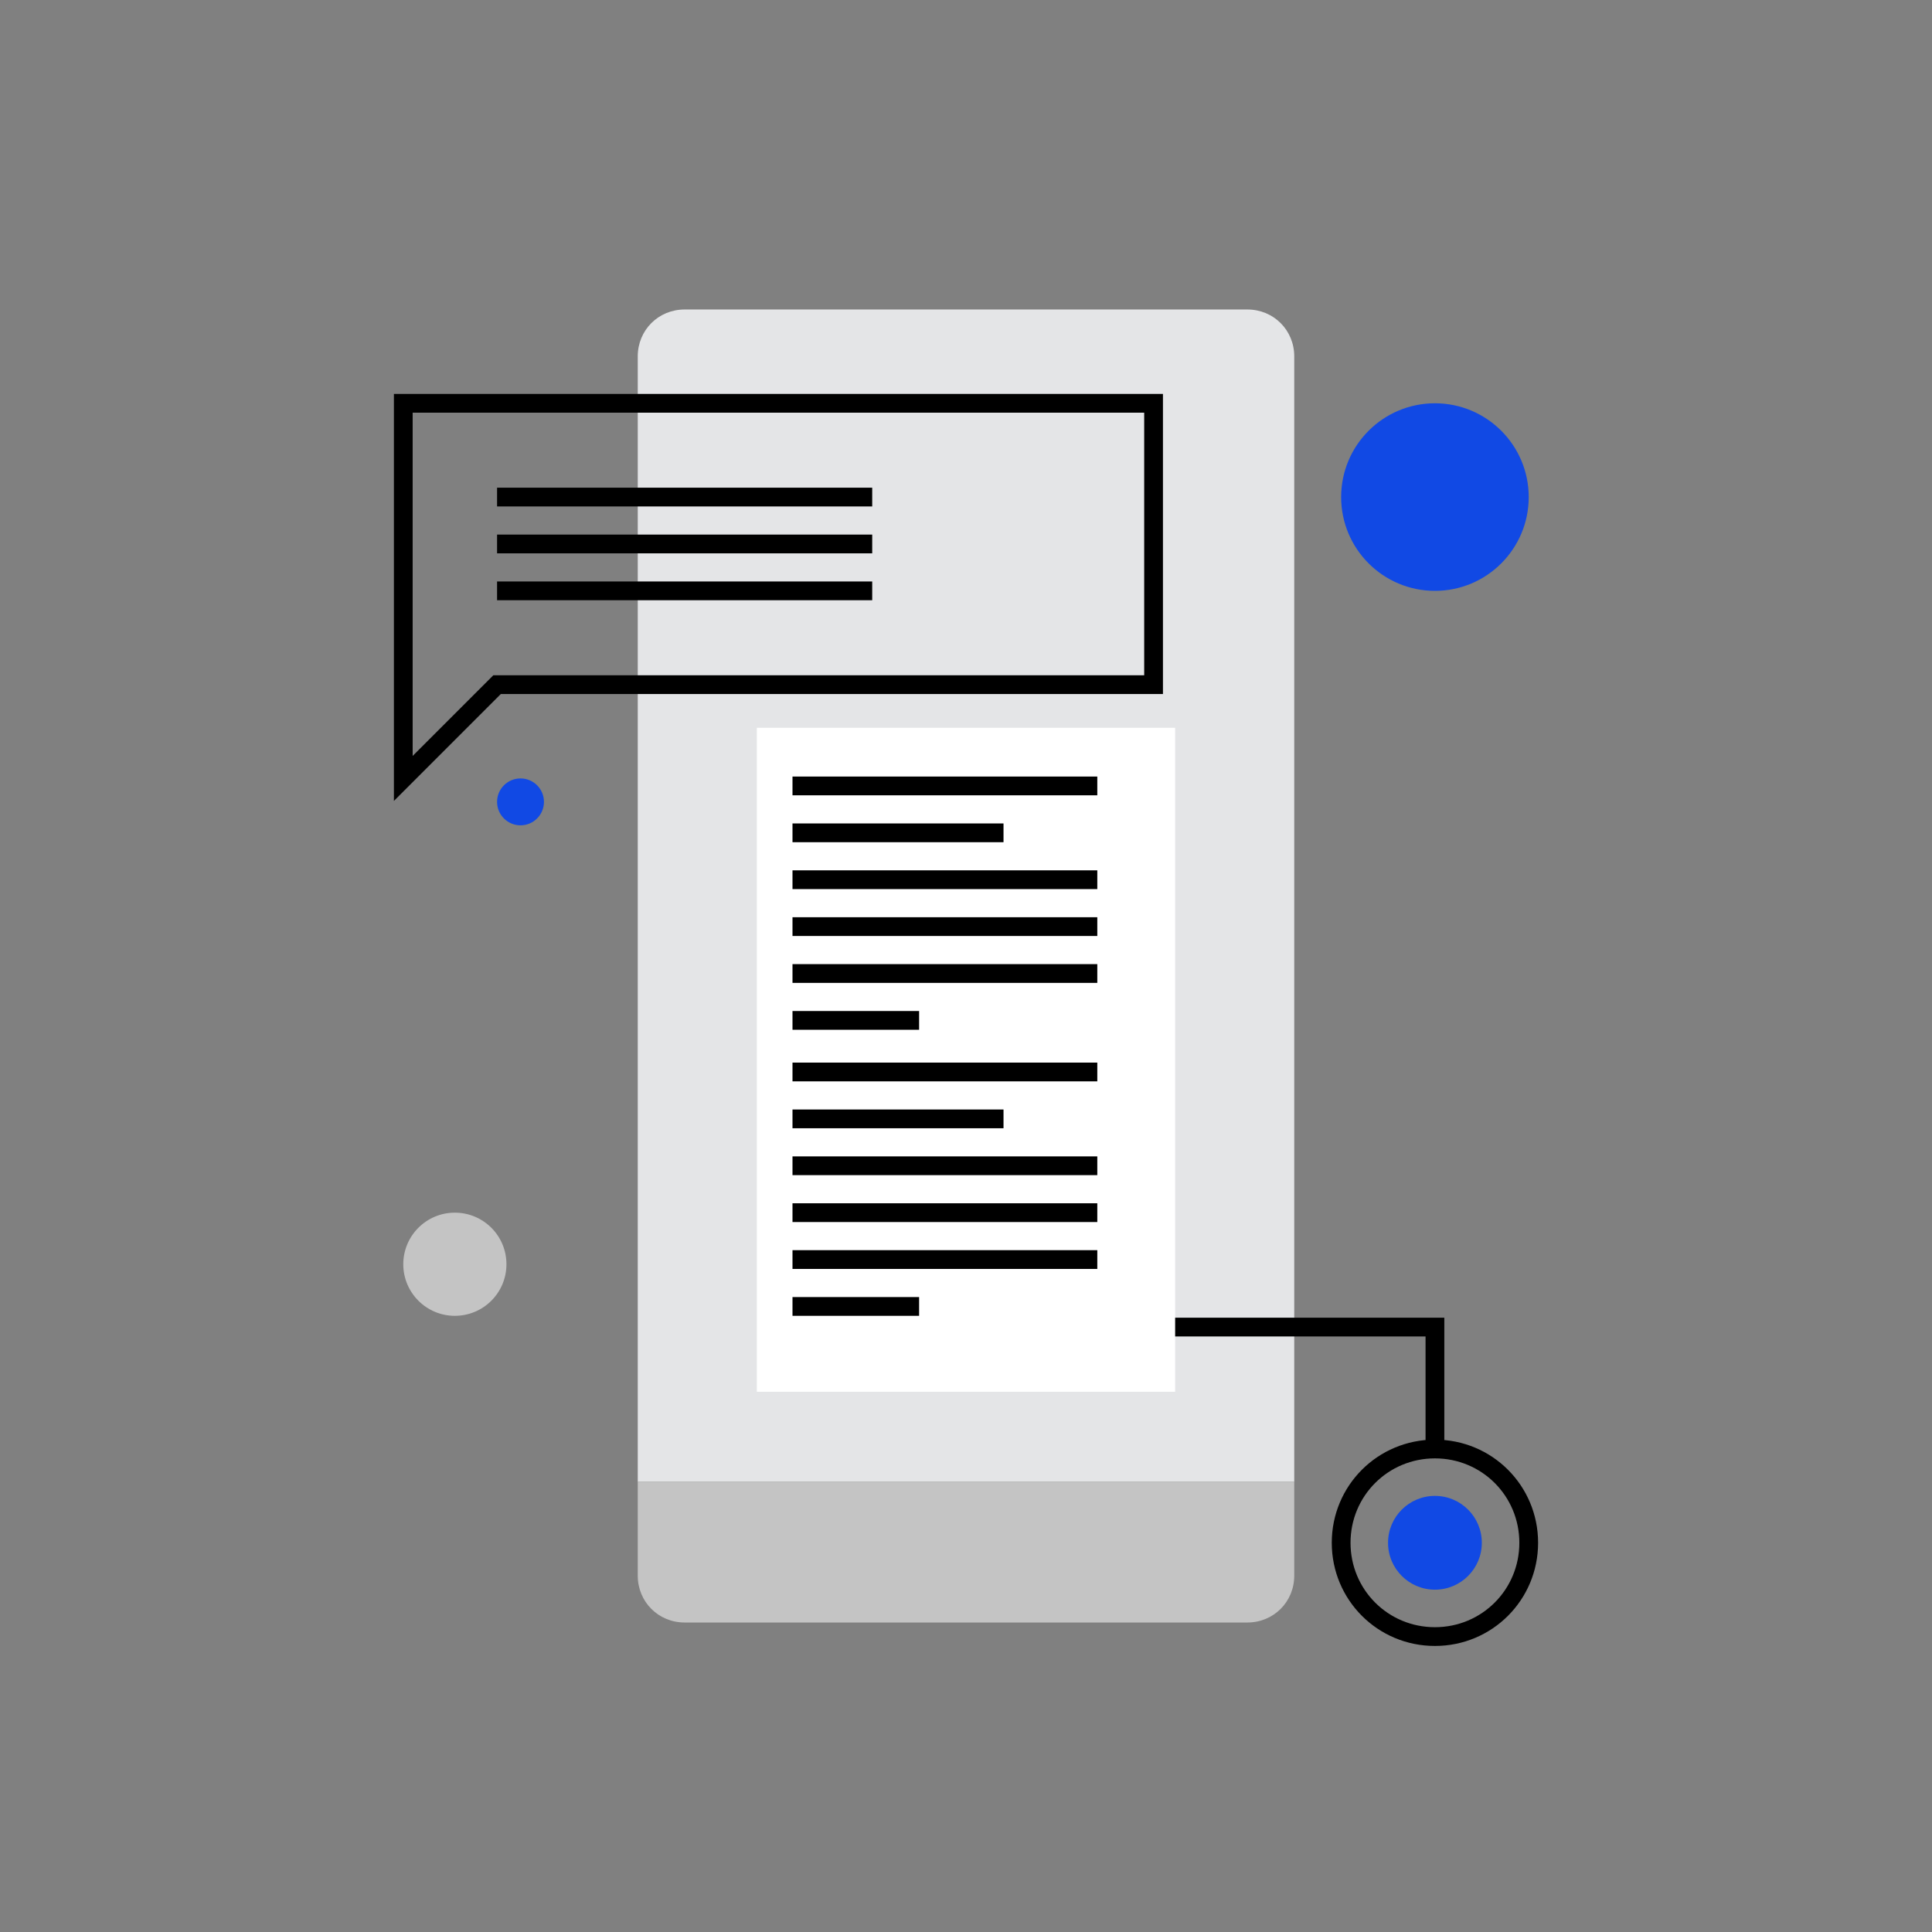 <?xml version="1.0" encoding="utf-8"?>
<!-- Generator: Adobe Illustrator 23.0.1, SVG Export Plug-In . SVG Version: 6.00 Build 0)  -->
<svg version="1.1" id="art" xmlns="http://www.w3.org/2000/svg" xmlns:xlink="http://www.w3.org/1999/xlink" x="0px" y="0px"
	 viewBox="0 0 206 206" style="enable-background:new 0 0 206 206;" xml:space="preserve">
<rect x="0" y="0" width="206" height="206" fill="#808080" stroke="none"/>
<style type="text/css">
	.st0{fill:#E4E5E7;}
	.st1{fill:#C4C4C4;}
	.st2{fill:#1149E4;}
	.st3{fill:#FFFFFF;}
</style>
<g>
	<path class="st0" d="M138,38c0-2.8-2.2-5-5-5H73c-2.8,0-5,2.2-5,5v120h70V38z"/>
</g>
<g>
	<path class="st1" d="M68,158v10c0,2.8,2.2,5,5,5h60c2.8,0,5-2.2,5-5v-10H68z"/>
</g>
<g>
	<g>
		<path d="M42,85.4V42h82v32H53.4L42,85.4z M44,44v36.6l8.6-8.6H122V44H44z"/>
	</g>
	<g>
		<rect x="53" y="52" width="40" height="2"/>
	</g>
	<g>
		<rect x="53" y="57" width="40" height="2"/>
	</g>
	<g>
		<rect x="53" y="62" width="40" height="2"/>
	</g>
</g>
<polygon points="154,154.5 152,154.5 152,142.5 88,142.5 88,140.5 154,140.5 "/>
<path d="M153,175.5c-6.1,0-11-4.9-11-11s4.9-11,11-11s11,4.9,11,11S159.1,175.5,153,175.5z M153,155.5c-5,0-9,4-9,9s4,9,9,9s9-4,9-9
	S158,155.5,153,155.5z"/>
<circle class="st2" cx="153" cy="164.5" r="5"/>
<g>
	<rect x="80.7" y="77.6" class="st3" width="44.6" height="70.8"/>
	<g>
		<rect x="84.5" y="82.8" width="32.5" height="2"/>
		<rect x="84.5" y="87.8" width="22.5" height="2"/>
		<rect x="84.5" y="92.8" width="32.5" height="2"/>
		<rect x="84.5" y="97.8" width="32.5" height="2"/>
		<rect x="84.5" y="102.8" width="32.5" height="2"/>
		<rect x="84.5" y="107.8" width="13.5" height="2"/>
		<rect x="84.5" y="113.3" width="32.5" height="2"/>
		<rect x="84.5" y="118.3" width="22.5" height="2"/>
		<rect x="84.5" y="123.3" width="32.5" height="2"/>
		<rect x="84.5" y="128.3" width="32.5" height="2"/>
		<rect x="84.5" y="133.3" width="32.5" height="2"/>
		<rect x="84.5" y="138.3" width="13.5" height="2"/>
	</g>
</g>
<circle class="st2" cx="153" cy="53" r="10"/>
<circle class="st1" cx="48.5" cy="134.8" r="5.5"/>
<circle class="st2" cx="55.5" cy="85.5" r="2.5"/>
</svg>
